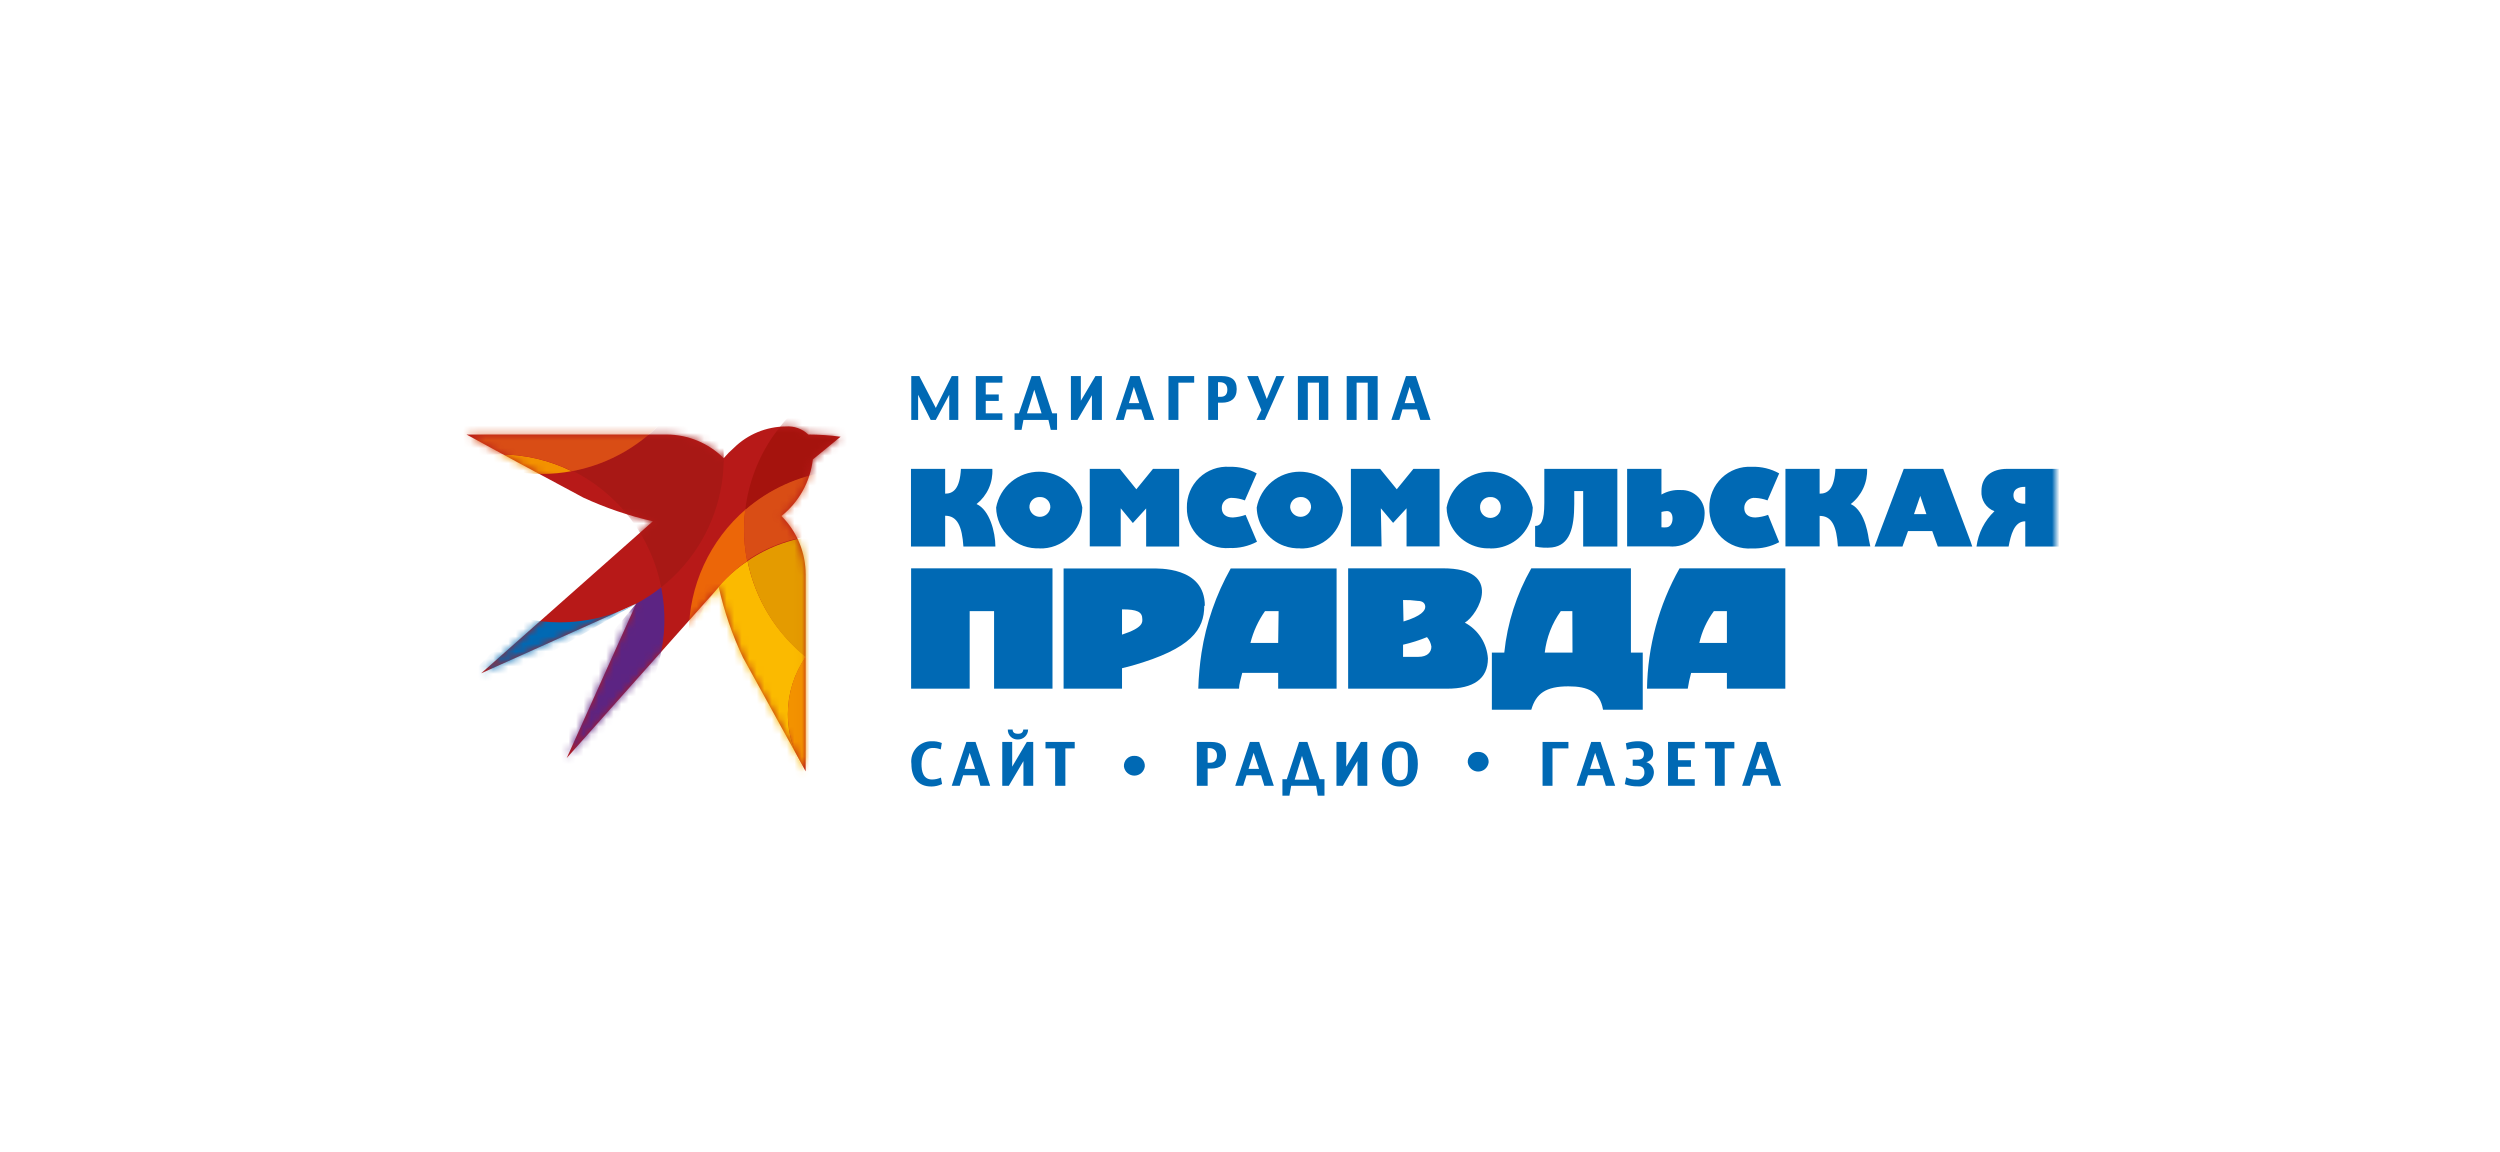 <svg width="332" height="153" viewBox="0 0 332 153" fill="none" xmlns="http://www.w3.org/2000/svg">
<mask id="mask0_346_2451" style="mask-type:luminance" maskUnits="userSpaceOnUse" x="59" y="46" width="214" height="61">
<path d="M273 46.434H59V106.566H273V46.434Z" fill="white"/>
</mask>
<g mask="url(#mask0_346_2451)">
<path d="M123.693 104.45C121.85 104.45 121.035 103.189 121.035 101.463C120.983 101.086 121.011 100.702 121.12 100.337C121.228 99.972 121.414 99.635 121.664 99.348C121.914 99.061 122.223 98.831 122.57 98.674C122.916 98.517 123.293 98.436 123.673 98.437C124.15 98.414 124.626 98.493 125.07 98.669L124.935 99.523C124.601 99.39 124.246 99.325 123.887 99.329C122.723 99.329 122.374 100.474 122.374 101.443C122.374 102.413 122.588 103.518 123.771 103.518C124.178 103.513 124.58 103.428 124.954 103.266L125.109 104.12C124.667 104.334 124.184 104.447 123.693 104.45ZM130.192 104.353L129.842 102.956H127.903L127.457 104.353H126.39L128.329 98.533H129.552L131.491 104.353H130.192ZM128.776 99.969L128.097 102.103H129.493L128.776 99.969ZM135.912 104.353V101.075L133.972 104.353H133.1V98.533H134.419V101.811L136.358 98.533H137.212V104.353H135.912ZM135.195 98.204C135.017 98.214 134.839 98.188 134.672 98.126C134.505 98.064 134.352 97.968 134.224 97.844C134.096 97.721 133.995 97.571 133.929 97.406C133.862 97.24 133.831 97.063 133.837 96.885H134.477C134.477 97.312 134.807 97.447 135.195 97.447C135.582 97.447 135.853 97.312 135.893 96.885H136.533C136.528 97.236 136.384 97.572 136.134 97.818C135.884 98.065 135.546 98.204 135.195 98.204ZM141.48 99.387V104.353H140.122V99.387H138.842V98.533H142.722V99.387H141.48ZM160.878 102.064H160.374V104.353H158.939V98.533H160.878C162.042 98.533 162.818 98.98 162.818 100.26C162.818 101.54 162.022 102.064 160.878 102.064ZM160.626 99.348H160.374V101.289H160.685C161.324 101.289 161.615 100.939 161.615 100.318C161.615 99.698 161.188 99.348 160.587 99.348H160.626ZM167.901 104.353L167.475 102.956H165.534L165.089 104.353H164.041L165.981 98.533H167.222L169.162 104.353H167.901ZM166.485 99.969L165.806 102.102H167.202L166.485 99.969ZM174.999 105.672L174.785 104.353H171.468L171.236 105.672H170.305V103.48H170.886L172.516 98.533H173.622L175.251 103.48H175.891V105.672H174.999ZM172.904 100.376L171.934 103.538H173.874L172.904 100.376ZM180.276 104.353V101.075L178.336 104.353H177.483V98.533H178.783V101.811L180.722 98.533H181.575V104.353H180.276ZM183.516 101.463C183.516 99.852 184.117 98.456 185.941 98.456C187.765 98.456 188.288 99.911 188.288 101.463C188.288 103.014 187.687 104.45 185.901 104.45C184.117 104.45 183.516 103.053 183.516 101.463ZM186.969 101.113C186.969 100.357 186.969 99.271 185.901 99.271C184.835 99.271 184.835 100.318 184.835 101.094V101.793C184.835 102.549 184.835 103.616 185.901 103.616C186.969 103.616 186.969 102.529 186.969 101.811V101.113ZM206.172 99.387V104.353H204.852V98.533H208.286V99.387H206.172ZM213.253 104.353L212.826 102.956H210.886L210.44 104.353H209.374L211.313 98.533H212.554L214.493 104.353H213.253ZM211.837 99.969L211.158 102.102H212.554L211.837 99.969ZM217.502 104.43C216.913 104.443 216.328 104.344 215.775 104.14L215.95 103.227C216.382 103.447 216.862 103.553 217.346 103.538C217.551 103.565 217.759 103.522 217.937 103.415C218.114 103.309 218.25 103.145 218.322 102.951C218.37 102.823 218.388 102.685 218.375 102.549C218.375 101.599 217.502 101.695 216.824 101.695V100.881C217.463 100.881 218.317 101.036 218.317 100.124C218.318 100.014 218.295 99.904 218.25 99.803C218.205 99.702 218.139 99.611 218.056 99.538C217.973 99.465 217.876 99.41 217.771 99.377C217.665 99.345 217.554 99.335 217.444 99.348C216.971 99.352 216.5 99.424 216.047 99.561L215.911 98.708C216.454 98.521 217.025 98.429 217.599 98.436C218.569 98.436 219.539 98.844 219.539 99.969C219.569 100.252 219.491 100.536 219.323 100.766C219.154 100.995 218.906 101.154 218.627 101.21C218.932 101.302 219.197 101.493 219.38 101.754C219.563 102.014 219.653 102.328 219.636 102.646C219.606 103.035 219.459 103.406 219.215 103.711C218.971 104.016 218.642 104.241 218.269 104.356C218.021 104.432 217.76 104.457 217.502 104.43ZM221.514 104.353V98.533H225.064V99.387H222.833V100.958H224.56V101.831H222.833V103.48H225.064V104.353H221.514ZM229.043 99.387V104.353H227.743V99.387H226.444V98.533H230.323V99.387H229.043ZM235.21 104.353L234.783 102.956H232.843L232.397 104.353H231.35L233.29 98.533H234.589L236.529 104.353H235.21ZM233.794 99.969L233.115 102.102H234.589L233.794 99.969Z" fill="#0069B4"/>
<path fill-rule="evenodd" clip-rule="evenodd" d="M197.888 72.835C198.986 72.862 200.068 72.561 200.994 71.971C201.921 71.381 202.651 70.528 203.091 69.521C203.382 68.852 203.539 68.133 203.552 67.403C203.304 66.067 202.596 64.859 201.551 63.989C200.506 63.12 199.189 62.643 197.83 62.642C196.47 62.642 195.153 63.119 194.108 63.988C193.063 64.858 192.355 66.066 192.108 67.403C192.121 68.145 192.285 68.876 192.589 69.553C193.045 70.572 193.799 71.43 194.752 72.012C195.705 72.595 196.812 72.875 197.927 72.816M197.927 66.007C198.112 65.998 198.296 66.028 198.469 66.096C198.641 66.163 198.797 66.266 198.927 66.398C199.057 66.53 199.157 66.688 199.222 66.86C199.287 67.034 199.315 67.219 199.304 67.403C199.304 67.584 199.269 67.763 199.2 67.931C199.13 68.098 199.029 68.25 198.901 68.378C198.773 68.505 198.621 68.607 198.454 68.676C198.287 68.745 198.108 68.781 197.927 68.781C197.562 68.78 197.212 68.634 196.954 68.376C196.696 68.118 196.551 67.768 196.55 67.403C196.539 67.219 196.567 67.034 196.631 66.86C196.696 66.688 196.797 66.53 196.927 66.399C197.057 66.267 197.213 66.164 197.385 66.096C197.558 66.029 197.742 65.999 197.927 66.007ZM148.832 67.501L150.015 68.936L150.442 69.459L152.208 67.52V72.583H156.592V62.263H153.119L150.907 64.978L148.716 62.263H144.72V72.563H148.832V67.501ZM221.668 72.563C222.25 72.616 222.836 72.551 223.391 72.371C223.946 72.19 224.459 71.899 224.897 71.514C225.336 71.13 225.693 70.66 225.944 70.133C226.196 69.607 226.339 69.035 226.363 68.451C226.407 68.015 226.358 67.574 226.218 67.159C226.077 66.743 225.85 66.363 225.55 66.043C225.25 65.722 224.885 65.47 224.48 65.303C224.075 65.137 223.638 65.059 223.2 65.076C222.307 65.024 221.417 65.233 220.64 65.677V62.263H216.081V72.564L221.668 72.563ZM220.64 69.925V67.985C220.881 67.918 221.127 67.879 221.378 67.869C221.843 67.869 222.114 68.257 222.114 68.858C222.114 69.46 221.843 69.944 221.378 70.022C221.133 70.053 220.885 70.053 220.64 70.022M216.586 75.472H203.357C201.394 78.912 200.172 82.725 199.769 86.665H198.12V94.249H203.357C203.977 92.096 205.296 91.146 208.284 91.146C210.902 91.146 212.474 91.863 212.882 94.249H218.157V86.665H216.586V75.472ZM208.827 86.665H205.141C205.374 84.677 206.108 82.781 207.275 81.156H208.807L208.827 86.665ZM206.113 72.699C208.46 72.408 209.061 70.139 209.061 66.88V65.211H210.245V72.583H214.784V62.263H205.085V66.763C205.085 69.227 204.639 69.847 203.863 69.847V72.583C204.602 72.739 205.361 72.778 206.113 72.699ZM183.376 67.501L185.006 69.44L186.79 67.501V72.563H191.174V62.263H187.702L185.491 64.978L183.279 62.263H179.4V72.564H183.473L183.376 67.501ZM194.531 82.688C196.316 81.641 199.787 75.472 191.602 75.472H179.032V91.457H192.184C195.617 91.457 197.596 90.195 197.596 87.441C197.531 86.454 197.216 85.499 196.68 84.668C196.143 83.836 195.404 83.154 194.531 82.688ZM186.326 79.683C186.975 79.67 187.622 79.709 188.265 79.799C188.925 79.799 189.274 80.109 189.274 80.594C189.274 81.079 188.77 81.817 186.384 82.534L186.326 79.683ZM188.382 87.228H186.326V85.618C187.413 85.37 188.477 85.033 189.507 84.609C189.817 84.966 190.019 85.403 190.089 85.871C190.089 86.608 189.545 87.228 188.382 87.228ZM160.002 80.458C160.002 75.22 153.795 75.492 152.883 75.492H141.245V91.456H149.004V88.74L150.362 88.392C158.237 86.141 159.925 83.6 159.925 80.439M151.7 82.223C151.7 81.253 151.021 80.923 149.004 80.923V84.279C151.874 83.348 151.7 82.61 151.7 82.223ZM233.112 68.722C232.162 68.722 231.638 68.238 231.638 67.462C231.634 67.273 231.671 67.086 231.745 66.913C231.82 66.739 231.931 66.584 232.071 66.457C232.21 66.33 232.375 66.234 232.555 66.177C232.735 66.119 232.925 66.101 233.112 66.123C233.663 66.149 234.206 66.26 234.723 66.453L236.275 62.865C235.167 62.249 233.913 61.947 232.647 61.992C231.914 61.949 231.181 62.058 230.492 62.311C229.803 62.565 229.174 62.958 228.645 63.466C228.115 63.974 227.695 64.586 227.413 65.263C227.13 65.941 226.99 66.669 227.002 67.403C226.978 68.141 227.109 68.876 227.387 69.561C227.665 70.245 228.084 70.863 228.616 71.375C229.148 71.887 229.782 72.282 230.476 72.533C231.171 72.785 231.91 72.887 232.647 72.835C233.909 72.884 235.161 72.596 236.275 72.001L234.8 68.373C234.257 68.571 233.689 68.688 233.112 68.722ZM223.047 75.472C220.293 80.356 218.806 85.851 218.722 91.457H224.133C224.24 90.749 224.389 90.05 224.58 89.362H229.332V91.456H237.091V75.472H223.047ZM229.332 81.156V85.385H225.666C226.013 83.856 226.673 82.416 227.605 81.156H229.332ZM163.437 75.492C161.484 78.968 160.171 82.765 159.558 86.704C159.321 88.278 159.179 89.865 159.131 91.456H164.543C164.543 90.855 164.794 90.118 164.969 89.361H169.741V91.456H177.5V75.493L163.437 75.492ZM169.741 85.385H166.056C166.437 83.868 167.094 82.434 167.995 81.156H169.799L169.741 85.385ZM120.995 75.472V91.457H128.774V81.156H132.013V91.457H139.771V75.472H120.995ZM138.008 72.835C138.742 72.86 139.474 72.739 140.161 72.479C140.847 72.219 141.476 71.825 142.009 71.32C142.541 70.814 142.968 70.207 143.264 69.535C143.56 68.862 143.718 68.138 143.731 67.403C143.483 66.067 142.775 64.859 141.73 63.989C140.684 63.12 139.368 62.643 138.008 62.642C136.648 62.642 135.332 63.119 134.286 63.988C133.241 64.858 132.533 66.066 132.286 67.403C132.298 68.145 132.46 68.878 132.761 69.556C133.063 70.234 133.499 70.844 134.043 71.349C134.586 71.855 135.226 72.246 135.924 72.498C136.622 72.75 137.364 72.858 138.105 72.815M138.105 66.007C138.29 65.998 138.475 66.029 138.647 66.096C138.819 66.164 138.975 66.267 139.105 66.399C139.235 66.53 139.335 66.688 139.4 66.861C139.465 67.034 139.494 67.219 139.483 67.403C139.443 67.743 139.28 68.056 139.024 68.284C138.768 68.511 138.438 68.636 138.096 68.636C137.754 68.636 137.423 68.511 137.167 68.284C136.912 68.057 136.748 67.743 136.709 67.403C136.697 67.217 136.726 67.03 136.792 66.856C136.858 66.681 136.96 66.523 137.092 66.391C137.224 66.259 137.383 66.156 137.557 66.09C137.733 66.023 137.919 65.995 138.105 66.007ZM125.516 68.489C127.126 68.489 127.766 69.886 127.941 72.583H132.188C132.188 70.642 131.413 67.714 129.686 66.938C130.386 66.385 130.943 65.672 131.308 64.858C131.673 64.044 131.835 63.153 131.781 62.263H127.611C127.475 64.901 126.602 65.56 125.516 65.56V62.263H120.977V72.583H125.516V68.489Z" fill="#0069B4"/>
<path d="M248.164 71.536C248.164 71.672 247.815 67.87 245.778 66.938C246.487 66.388 247.053 65.677 247.431 64.864C247.809 64.051 247.987 63.16 247.951 62.264H243.742C243.606 64.902 242.772 65.561 241.647 65.561V62.264H237.107V72.564H241.647V68.51C243.295 68.51 243.896 69.887 244.071 72.564H248.378L248.164 71.536ZM266.745 72.583C267.018 71.109 267.463 69.228 268.956 69.228V72.583H273.496V62.264H266.571C264.437 62.264 263.137 63.35 263.137 65.213C263.097 65.785 263.244 66.356 263.555 66.838C263.866 67.321 264.326 67.69 264.864 67.889C263.554 69.134 262.711 70.791 262.478 72.583H266.745ZM268.956 64.65V66.9C268.646 66.9 267.385 66.9 267.385 65.775C267.385 64.65 268.646 64.65 268.956 64.65ZM258.058 62.264H252.82C248.806 72.874 249.445 71.187 248.941 72.583H252.646L253.383 70.527H256.603L257.34 72.583H261.918L261.665 71.846L258.058 62.264ZM254.179 68.277L255.012 65.853L255.827 68.277H254.179Z" fill="#0069B4"/>
<path fill-rule="evenodd" clip-rule="evenodd" d="M163.727 68.723C162.758 68.723 162.253 68.238 162.253 67.462C162.246 67.273 162.281 67.084 162.355 66.909C162.428 66.735 162.539 66.578 162.679 66.451C162.82 66.323 162.986 66.228 163.167 66.172C163.348 66.115 163.539 66.099 163.727 66.124C164.272 66.15 164.809 66.261 165.319 66.454L166.89 62.865C165.787 62.256 164.541 61.955 163.281 61.992C162.546 61.943 161.809 62.048 161.117 62.3C160.424 62.551 159.792 62.944 159.259 63.452C158.726 63.961 158.305 64.575 158.023 65.255C157.74 65.936 157.602 66.667 157.617 67.404C157.599 68.14 157.735 68.871 158.017 69.551C158.299 70.23 158.721 70.843 159.255 71.35C159.789 71.856 160.423 72.245 161.117 72.491C161.81 72.737 162.548 72.834 163.281 72.778C164.549 72.824 165.807 72.536 166.928 71.943L165.415 68.374C164.871 68.568 164.303 68.685 163.727 68.723Z" fill="#0069B4"/>
<path fill-rule="evenodd" clip-rule="evenodd" d="M172.516 72.833C173.259 72.875 174.002 72.766 174.702 72.513C175.401 72.26 176.042 71.868 176.586 71.36C177.13 70.853 177.565 70.24 177.866 69.56C178.166 68.88 178.326 68.145 178.336 67.402C178.087 66.065 177.379 64.857 176.334 63.987C175.289 63.118 173.972 62.641 172.613 62.641C171.253 62.641 169.936 63.117 168.891 63.987C167.846 64.856 167.138 66.065 166.891 67.402C166.912 68.519 167.271 69.603 167.921 70.511C168.571 71.42 169.481 72.11 170.532 72.49C171.229 72.743 171.97 72.853 172.71 72.814M172.71 66.005C172.991 65.988 173.269 66.062 173.506 66.214C173.742 66.367 173.923 66.591 174.023 66.854C174.089 67.028 174.118 67.216 174.107 67.402C174.067 67.742 173.904 68.055 173.648 68.282C173.392 68.51 173.062 68.635 172.719 68.634C172.377 68.634 172.047 68.508 171.792 68.281C171.536 68.054 171.373 67.741 171.333 67.402C171.317 67.064 171.43 66.734 171.649 66.477C171.87 66.221 172.18 66.059 172.516 66.024" fill="#0069B4"/>
<path d="M126.059 55.765V52.428L124.274 55.765H123.595L121.927 52.428V55.765H121.016V49.945H122.083L124.274 54.174L126.389 49.945H127.261V55.764L126.059 55.765ZM129.589 55.765V49.945H133.119V50.818H130.908V52.389H132.635V53.243H130.908V54.891H133.119V55.765H129.589ZM139.541 57.084L139.231 55.765H135.914L135.662 57.084H134.731V54.891H135.313L137 49.945H138.106L139.735 54.891H140.376V57.083L139.541 57.084ZM137.35 51.749L136.379 54.891H138.319L137.35 51.749ZM145.009 55.765V52.486L143.088 55.765H142.216V49.945H143.535V53.223L145.474 49.945H146.328V55.764L145.009 55.765ZM152.013 55.765L151.567 54.368H149.627L149.239 55.765H148.173L150.112 49.945H151.334L153.274 55.764L152.013 55.765ZM150.578 51.38L149.918 53.533H151.296L150.578 51.38ZM156.492 50.818V55.764H155.173V49.945H158.587V50.818H156.492ZM162.274 53.476H161.751V55.765H160.451V49.945H162.293C163.477 49.945 164.233 50.391 164.233 51.671C164.233 52.951 163.438 53.476 162.274 53.476ZM162.022 50.759H161.751V52.699H162.08C162.72 52.699 162.991 52.349 162.991 51.729C162.991 51.108 162.623 50.759 162.022 50.759ZM167.975 55.765H166.87L167.51 54.445L165.628 49.945H167.063L168.227 52.991L169.488 49.945H170.574L167.975 55.765ZM175.155 55.765V50.818H173.68V55.764H172.361V49.945H176.396V55.764L175.155 55.765ZM181.634 55.765V50.818H180.159V55.764H178.841V49.945H182.953V55.764L181.634 55.765ZM188.614 55.765L188.187 54.368H186.247L185.839 55.765H184.773L186.713 49.945H188.032L189.971 55.764L188.614 55.765ZM187.198 51.38L186.538 53.533H187.916L187.198 51.38Z" fill="#0069B4"/>
<path fill-rule="evenodd" clip-rule="evenodd" d="M150.653 100.378C150.838 100.37 151.022 100.4 151.194 100.468C151.367 100.535 151.523 100.638 151.653 100.77C151.783 100.902 151.883 101.059 151.949 101.232C152.014 101.405 152.042 101.59 152.031 101.775C151.99 102.114 151.826 102.426 151.571 102.653C151.315 102.88 150.985 103.005 150.644 103.005C150.302 103.005 149.972 102.88 149.717 102.653C149.461 102.426 149.297 102.114 149.256 101.775C149.245 101.589 149.274 101.402 149.34 101.227C149.406 101.053 149.509 100.895 149.641 100.763C149.773 100.631 149.931 100.528 150.106 100.462C150.28 100.396 150.467 100.367 150.653 100.378ZM196.294 99.854C196.479 99.843 196.664 99.871 196.837 99.936C197.098 100.035 197.32 100.213 197.473 100.446C197.627 100.678 197.703 100.953 197.691 101.231C197.651 101.571 197.487 101.884 197.232 102.111C196.976 102.338 196.646 102.464 196.304 102.464C195.962 102.464 195.632 102.338 195.377 102.111C195.121 101.884 194.957 101.571 194.917 101.231C194.906 101.047 194.934 100.863 194.999 100.691C195.064 100.519 195.165 100.362 195.295 100.232C195.425 100.102 195.582 100.001 195.754 99.936C195.926 99.87 196.111 99.843 196.294 99.854Z" fill="#0069B4"/>
<path fill-rule="evenodd" clip-rule="evenodd" d="M68.508 61.273L61.951 57.704H88.544C91.382 57.716 94.1 58.845 96.11 60.846C96.52 60.359 96.967 59.905 97.449 59.489C99.289 57.672 101.768 56.648 104.354 56.637C104.899 56.594 105.447 56.667 105.962 56.851C106.477 57.035 106.947 57.325 107.341 57.704C108.775 57.707 110.207 57.804 111.628 57.995L107.943 61.02C107.599 63.976 106.1 66.675 103.772 68.527C104.793 69.545 105.604 70.754 106.156 72.085C106.709 73.417 106.993 74.845 106.992 76.286V102.434C106.992 102.434 101.173 91.843 98.67 87.324C97.249 84.338 96.169 81.202 95.451 77.974L75.258 100.669L84.491 80.166L63.891 89.419L86.702 69.226C83.523 68.503 80.428 67.45 77.469 66.083C74.191 64.319 68.508 61.273 68.508 61.273Z" fill="#B71918"/>
<mask id="mask1_346_2451" style="mask-type:luminance" maskUnits="userSpaceOnUse" x="61" y="56" width="51" height="47">
<path d="M104.354 56.658C101.766 56.66 99.284 57.684 97.449 59.509C96.967 59.927 96.521 60.38 96.111 60.867C94.103 58.859 91.385 57.722 88.546 57.705H61.951L68.508 61.275C68.508 61.275 74.191 64.32 77.469 66.085C80.46 67.458 83.588 68.511 86.8 69.227L63.891 89.42L84.414 80.168L75.258 100.671L95.431 77.956C96.15 81.184 97.23 84.32 98.652 87.305C101.232 91.825 106.973 102.416 106.973 102.416V76.269C106.975 74.827 106.691 73.399 106.138 72.068C105.585 70.736 104.775 69.527 103.753 68.51C106.077 66.653 107.575 63.956 107.924 61.003L111.61 57.977C110.195 57.794 108.769 57.703 107.342 57.705C106.956 57.352 106.503 57.081 106.009 56.907C105.516 56.734 104.993 56.662 104.471 56.696H104.354" fill="white"/>
</mask>
<g mask="url(#mask1_346_2451)">
<path fill-rule="evenodd" clip-rule="evenodd" d="M84.492 80.164L63.484 92.132L62.863 89.106L69.866 82.182C71.332 82.495 72.828 82.651 74.328 82.647C77.867 82.654 81.354 81.802 84.492 80.164Z" fill="#0069B4"/>
<path fill-rule="evenodd" clip-rule="evenodd" d="M84.492 80.166C85.66 79.543 86.771 78.816 87.809 77.994C88.446 81.178 88.368 84.464 87.582 87.614C86.797 90.765 85.322 93.702 83.264 96.214C81.207 98.726 78.618 100.751 75.684 102.142C72.75 103.533 69.544 104.256 66.297 104.259C65.618 104.258 64.959 104.258 64.357 104.161L84.492 80.166Z" fill="#5C2483"/>
<path fill-rule="evenodd" clip-rule="evenodd" d="M62.336 60.691C63.616 60.461 64.915 60.344 66.216 60.342C69.577 60.328 72.896 61.092 75.914 62.572C74.634 62.808 73.336 62.932 72.034 62.941C68.671 62.951 65.351 62.181 62.336 60.691Z" fill="#F39200"/>
<path fill-rule="evenodd" clip-rule="evenodd" d="M75.959 62.572C79.667 61.885 83.133 60.25 86.023 57.827C88.912 55.403 91.125 52.274 92.447 48.742C95.49 53.309 96.703 58.854 95.844 64.274C94.985 69.694 92.117 74.592 87.811 77.993C87.165 74.669 85.759 71.538 83.703 68.846C81.647 66.155 78.997 63.975 75.959 62.477" fill="#A81815"/>
<path fill-rule="evenodd" clip-rule="evenodd" d="M118.051 81.387C120.711 81.383 123.313 82.169 125.526 83.644C127.74 85.12 129.466 87.219 130.486 89.676C131.506 92.133 131.773 94.837 131.254 97.447C130.868 99.398 130.053 101.238 128.868 102.836C127.684 104.434 126.159 105.749 124.405 106.686C122.651 107.624 120.71 108.16 118.724 108.257C116.737 108.353 114.754 108.008 112.917 107.245C110.046 106.052 107.677 103.901 106.214 101.159C104.75 98.416 104.283 95.251 104.89 92.202C105.498 89.154 107.143 86.41 109.546 84.438C111.949 82.466 114.962 81.388 118.07 81.387" fill="#F39200"/>
<path fill-rule="evenodd" clip-rule="evenodd" d="M99.274 74.502C100.288 79.512 103.035 84.004 107.033 87.188C105.468 89.422 104.629 92.084 104.627 94.811C104.627 96.577 104.975 98.325 105.651 99.956C106.326 101.587 107.316 103.069 108.565 104.317C109.813 105.565 111.295 106.555 112.926 107.231C114.557 107.906 116.305 108.254 118.07 108.254H119.136C114.682 110.552 109.516 111.057 104.701 109.666C99.885 108.274 95.785 105.092 93.243 100.772C90.701 96.452 89.909 91.323 91.031 86.437C92.152 81.552 95.102 77.28 99.274 74.502Z" fill="#FBBA00"/>
<path fill-rule="evenodd" clip-rule="evenodd" d="M98.983 67.615C98.876 68.471 98.818 69.333 98.808 70.195C98.802 71.642 98.945 73.085 99.235 74.501C95.447 77.135 92.702 81.013 91.477 85.461V84.142C91.474 81.004 92.15 77.901 93.46 75.049C94.769 72.196 96.679 69.66 99.061 67.615" fill="#EC6608"/>
<path fill-rule="evenodd" clip-rule="evenodd" d="M99.272 74.502C102.169 72.518 105.546 71.35 109.05 71.119C112.554 70.888 116.056 71.603 119.189 73.189C122.322 74.775 124.97 77.174 126.858 80.135C128.746 83.096 129.803 86.51 129.919 90.019C125.398 92.134 120.289 92.634 115.443 91.438C110.597 90.241 106.308 87.419 103.291 83.442C101.291 80.806 99.916 77.748 99.272 74.502Z" fill="#E49B00"/>
<path fill-rule="evenodd" clip-rule="evenodd" d="M98.983 67.616C102.148 64.885 106.03 63.12 110.169 62.532C114.308 61.943 118.528 62.556 122.329 64.297C126.129 66.038 129.35 68.833 131.607 72.352C133.864 75.87 135.064 79.963 135.063 84.143C135.063 85.031 135.011 85.918 134.907 86.8C133.376 88.086 131.672 89.15 129.844 89.962C129.728 86.453 128.67 83.039 126.782 80.078C124.895 77.117 122.246 74.718 119.113 73.131C115.981 71.545 112.479 70.83 108.975 71.061C105.471 71.292 102.094 72.46 99.197 74.444C98.923 73.045 98.793 71.621 98.808 70.196C98.804 69.334 98.85 68.473 98.944 67.616" fill="#D94D15"/>
<path fill-rule="evenodd" clip-rule="evenodd" d="M98.981 67.615C99.414 64.099 100.697 60.742 102.719 57.833C104.741 54.924 107.44 52.551 110.585 50.919C113.729 49.286 117.223 48.444 120.765 48.465C124.308 48.486 127.792 49.369 130.917 51.038C134.042 52.706 136.713 55.111 138.701 58.043C140.689 60.975 141.932 64.348 142.325 67.868C142.717 71.389 142.247 74.952 140.954 78.251C139.661 81.549 137.585 84.482 134.904 86.798C135.006 85.943 135.057 85.081 135.06 84.218C135.061 80.038 133.861 75.946 131.604 72.428C129.346 68.909 126.126 66.114 122.325 64.373C118.525 62.632 114.305 62.02 110.166 62.608C106.028 63.196 102.145 64.961 98.981 67.692" fill="#A5130D"/>
<path fill-rule="evenodd" clip-rule="evenodd" d="M62.34 60.691C58.686 58.889 55.609 56.101 53.456 52.643C51.304 49.184 50.161 45.193 50.158 41.119C50.158 35.33 52.457 29.777 56.549 25.681C60.641 21.586 66.191 19.282 71.98 19.277C77.772 19.283 83.324 21.585 87.419 25.68C91.514 29.775 93.817 35.328 93.822 41.119C93.817 46.218 92.027 51.154 88.764 55.072C85.502 58.99 80.971 61.644 75.957 62.572C72.939 61.091 69.62 60.328 66.258 60.342C64.957 60.343 63.659 60.46 62.379 60.691" fill="#D94D15"/>
</g>
</g>
</svg>
